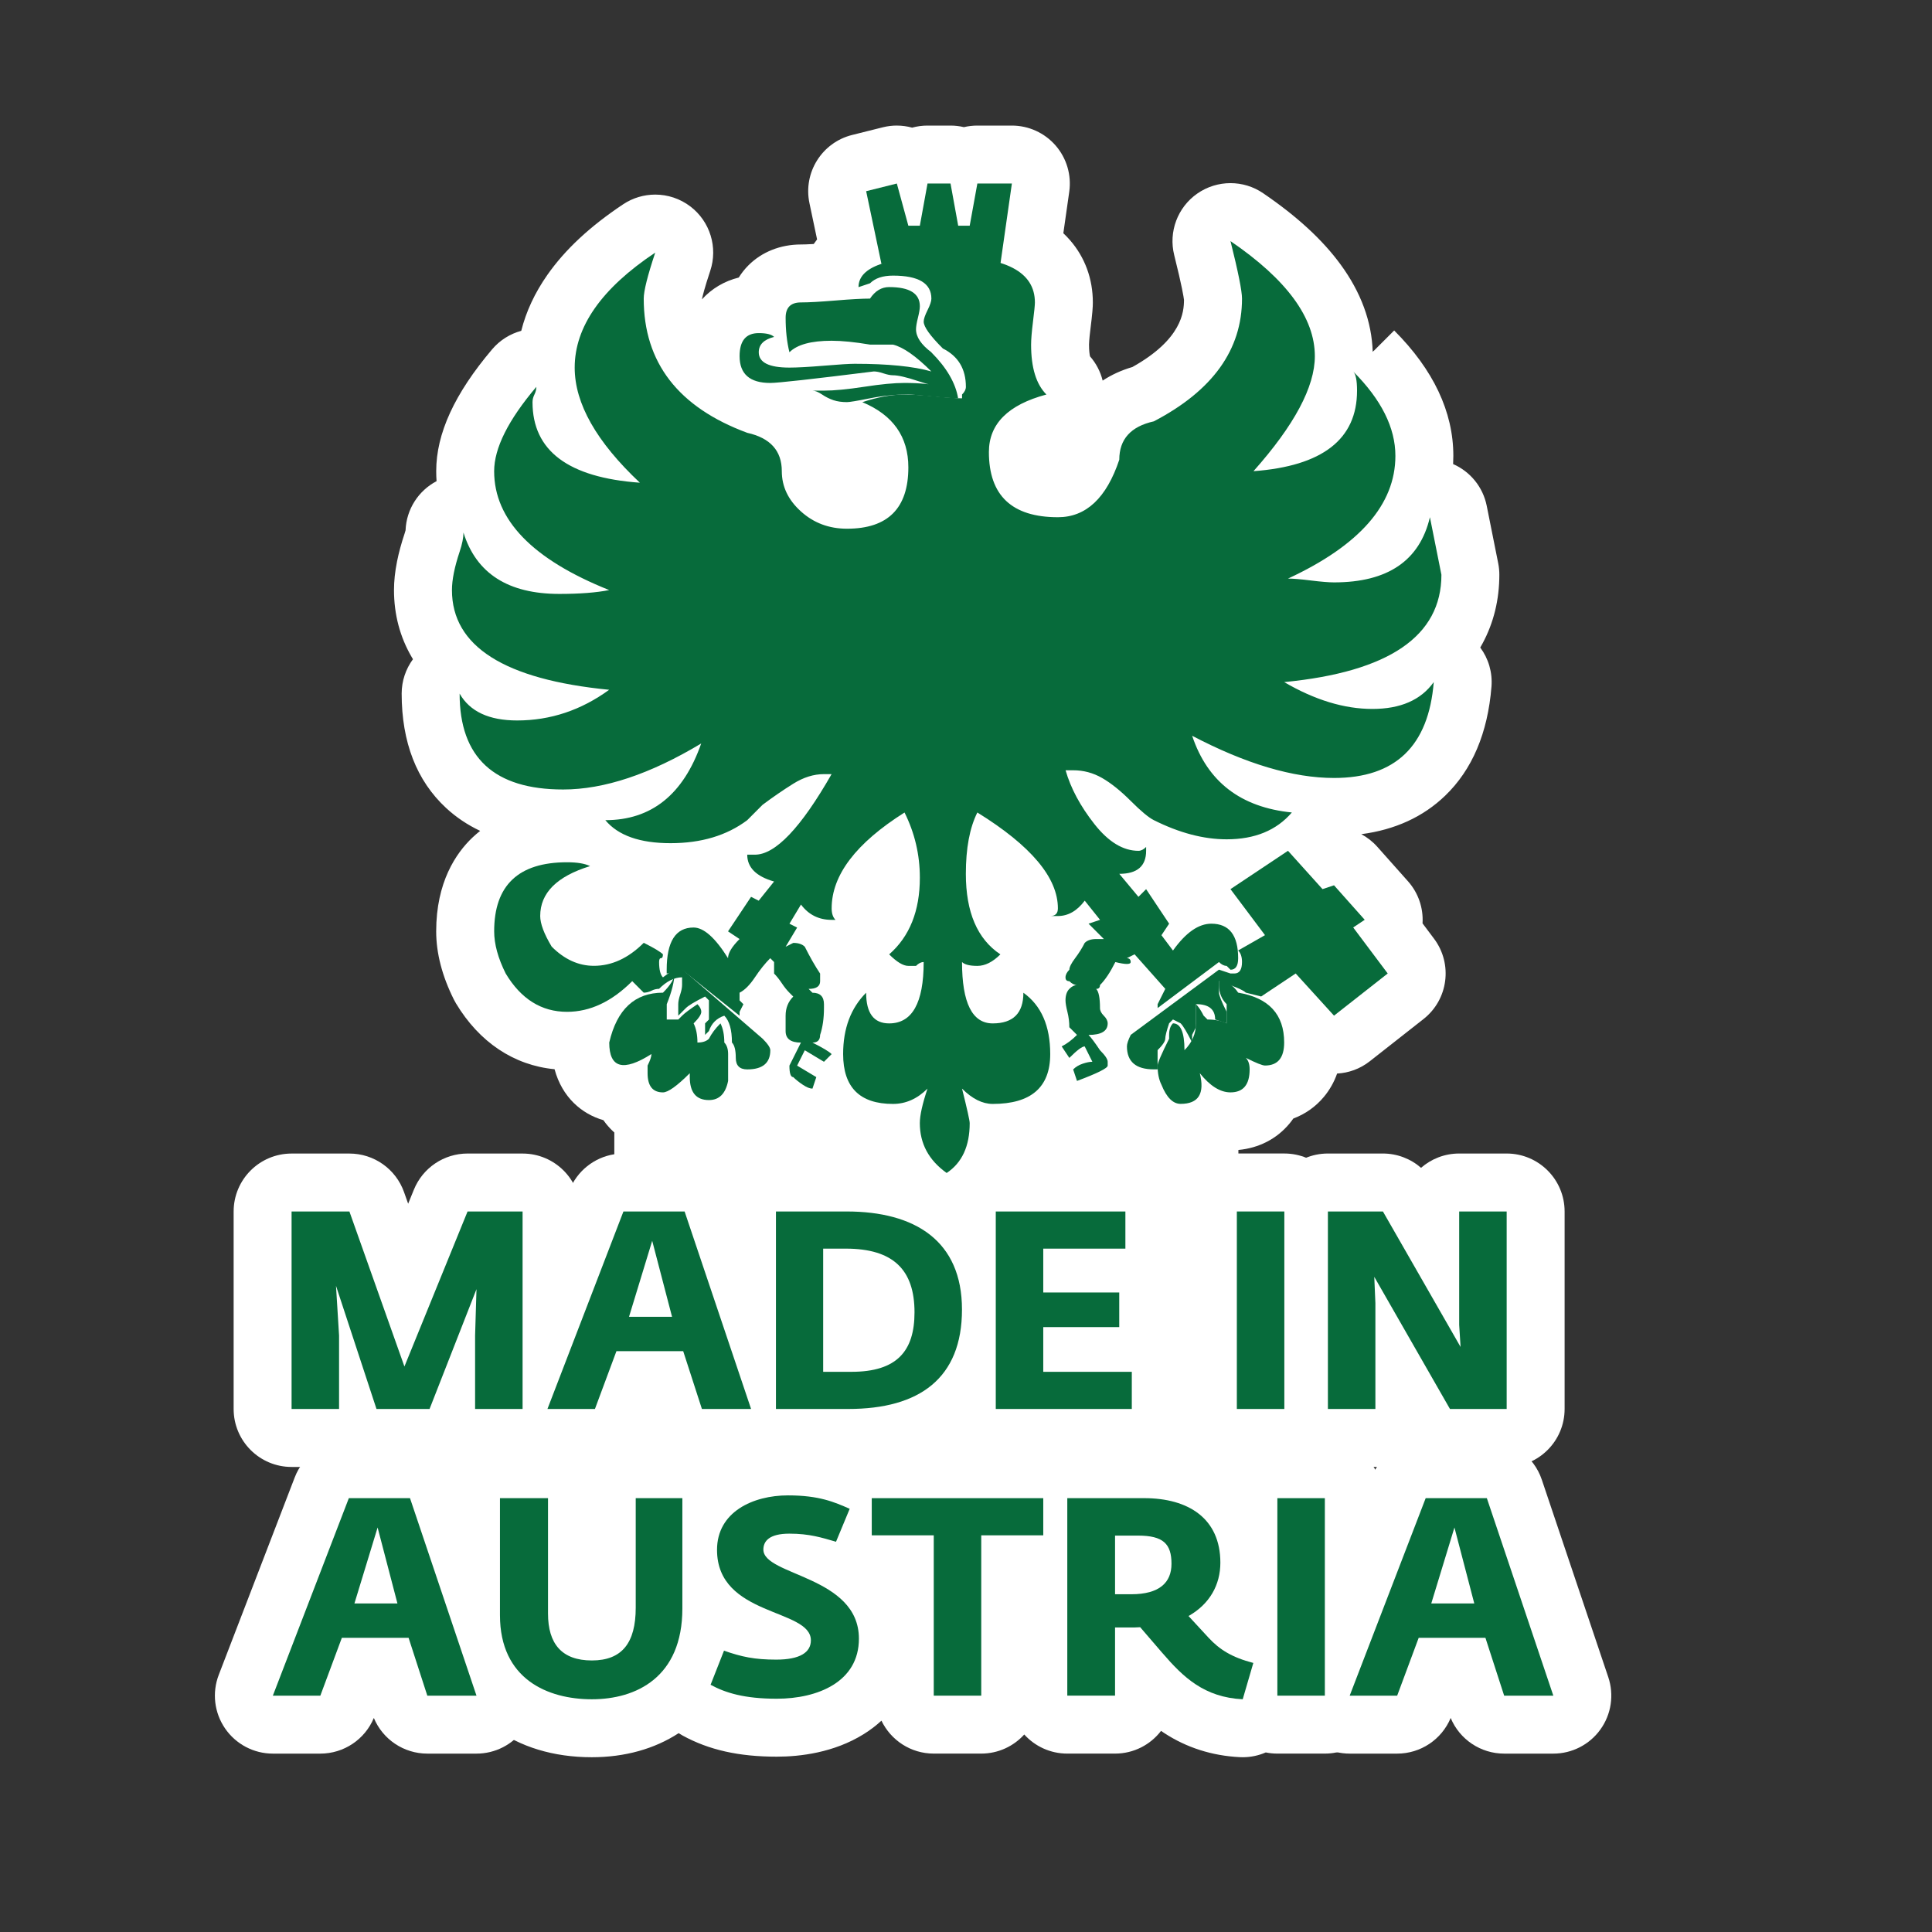 <?xml version="1.0" encoding="UTF-8"?><svg id="ICONS_standard" xmlns="http://www.w3.org/2000/svg" viewBox="0 0 1000 1000"><rect x="0" y="0" width="1000" height="1000" fill="#333333" stroke="none"/><defs><style>.cls-1{fill:#fff;}.cls-2{fill:#076b3b;}</style></defs><path class="cls-1" d="m245.91,744.28c-4.78,0-9.04-2.23-11.78-5.72-2.8,3.55-7.11,5.72-11.78,5.72h-27.47c-3.64,0-7.04-1.31-9.69-3.55-2.61,2.21-6,3.55-9.69,3.55h-24.58c-8.28,0-15-6.72-15-15v-102.22c0-8.28,6.72-15,15-15h29.93c6.35,0,12.01,4,14.14,9.98l15.31,43.13,17.82-43.77c2.3-5.65,7.79-9.34,13.89-9.34h28.48c8.28,0,15,6.72,15,15v102.22c0,8.28-6.72,15-15,15h-24.58Z"/><path class="cls-1" d="m270.49,627.06v102.22h-24.58v-38.02l.72-24-24.29,62.02h-27.47l-20.96-63.76,1.59,25.74v38.02h-24.58v-102.22h29.93l28.48,80.24,32.68-80.24h28.48m0-30h-28.48c-12.2,0-23.18,7.39-27.78,18.69l-2.97,7.29-2.13-6.01c-4.25-11.97-15.57-19.96-28.27-19.96h-29.93c-16.57,0-30,13.43-30,30v102.22c0,16.57,13.43,30,30,30h24.58c3.39,0,6.66-.56,9.7-1.6,3.06,1.04,6.32,1.6,9.68,1.6h27.47c4.13,0,8.12-.85,11.77-2.41,3.62,1.55,7.61,2.41,11.79,2.41h24.58c16.57,0,30-13.43,30-30v-102.22c0-16.57-13.43-30-30-30h0Z"/><path class="cls-1" d="m750.5,744.28c-5.38,0-10.34-2.88-13.02-7.54l-10.59-18.48v11.02c0,8.28-6.72,15-15,15h-24.58c-8.28,0-15-6.72-15-15v-102.22c0-8.28,6.72-15,15-15h28.48c5.38,0,10.34,2.88,13.01,7.54l11.46,19.99v-12.53c0-8.28,6.72-15,15-15h24.58c8.28,0,15,6.72,15,15v102.22c0,8.28-6.72,15-15,15h-29.35Z"/><path class="cls-1" d="m779.85,627.06v102.22h-29.35l-39.18-68.39.58,13.59v54.8h-24.58v-102.22h28.48l40.19,70.12-.72-11.42v-58.7h24.58m0-30h-24.58c-7.56,0-14.46,2.79-19.74,7.4-5.39-4.7-12.37-7.4-19.74-7.4h-28.48c-16.57,0-30,13.43-30,30v102.22c0,16.57,13.43,30,30,30h24.58c7.35,0,14.08-2.64,19.3-7.03,5.32,4.47,12.13,7.03,19.3,7.03h29.35c16.57,0,30-13.43,30-30v-102.22c0-16.57-13.43-30-30-30h0Z"/><path class="cls-1" d="m221.19,892.67c-6.5,0-12.27-4.19-14.27-10.38l-6.33-19.55h-13.22l-7.5,20.16c-2.18,5.87-7.79,9.77-14.06,9.77h-24.58c-4.94,0-9.57-2.43-12.37-6.51-2.8-4.07-3.41-9.26-1.63-13.88l39.33-102.22c2.23-5.79,7.79-9.61,14-9.61h31.66c6.44,0,12.16,4.11,14.22,10.21l34.41,102.22c1.54,4.58.78,9.62-2.03,13.54-2.82,3.92-7.35,6.25-12.18,6.25h-25.45Z"/><path class="cls-1" d="m212.22,775.45l34.41,102.22h-25.45l-9.69-29.93h-34.55l-11.13,29.93h-24.58l39.33-102.22h31.66m0-30h-31.66c-12.41,0-23.54,7.64-28,19.23l-39.33,102.22c-3.55,9.23-2.33,19.61,3.27,27.75,5.6,8.15,14.85,13.02,24.73,13.02h24.58c12.14,0,23.04-7.31,27.69-18.45,4.62,11.1,15.51,18.45,27.69,18.45h25.45c9.66,0,18.73-4.65,24.36-12.5s7.15-17.92,4.07-27.08l-34.41-102.22c-4.11-12.21-15.55-20.43-28.43-20.43h0Z"/><path class="cls-1" d="m778.55,892.67c-6.5,0-12.27-4.19-14.27-10.38l-6.33-19.55h-13.22l-7.5,20.16c-2.18,5.87-7.79,9.77-14.06,9.77h-24.58c-4.94,0-9.57-2.43-12.37-6.51-2.8-4.07-3.41-9.26-1.63-13.88l39.33-102.22c2.23-5.79,7.79-9.61,14-9.61h31.66c6.44,0,12.16,4.11,14.22,10.21l34.41,102.22c1.54,4.58.78,9.62-2.03,13.54-2.82,3.92-7.35,6.25-12.18,6.25h-25.45Z"/><path class="cls-1" d="m769.59,775.45l34.41,102.22h-25.45l-9.69-29.93h-34.55l-11.13,29.93h-24.58l39.33-102.22h31.66m0-30h-31.66c-12.41,0-23.54,7.64-28,19.23l-39.33,102.22c-3.55,9.23-2.33,19.61,3.27,27.75,5.6,8.15,14.85,13.02,24.73,13.02h24.58c12.14,0,23.04-7.31,27.69-18.45,4.62,11.1,15.51,18.45,27.69,18.45h25.45c9.66,0,18.73-4.65,24.36-12.5,5.64-7.84,7.15-17.92,4.07-27.08l-34.41-102.22c-4.11-12.21-15.55-20.43-28.43-20.43h0Z"/><path class="cls-1" d="m643.23,894.55c-.25,0-.51,0-.77-.02-24.81-1.26-39.1-14.26-50.31-26.99v10.13c0,8.28-6.72,15-15,15h-24.72c-8.28,0-15-6.72-15-15v-62.67h-14.53v62.67c0,8.28-6.72,15-15,15h-24.58c-8.28,0-15-6.72-15-15v-62.67h-24.73c8.95,7.37,15.98,17.77,15.98,33.17,0,27.56-23.11,46.08-57.51,46.08-17.21,0-30-2.8-41.47-9.07-3.73-2.04-6.28-5.47-7.3-9.33-1.81,2-3.65,3.72-5.43,5.18-10.75,8.84-25.11,13.52-41.52,13.52-38.59,0-62.57-22.42-62.57-58.52v-60.58c0-8.28,6.72-15,15-15h20.22v-16.82c-3.22-.98-6.05-3.02-8.01-5.86-2.8-4.07-3.41-9.26-1.63-13.88l39.33-102.22c2.23-5.79,7.79-9.61,14-9.61h10.31v-33.84c-4.74-2.21-8.76-6.14-10.97-11.95-10.2-.38-21.69-7.52-21.69-26.67,0-.44.02-.87.06-1.31-2.27.29-4.57.43-6.88.43-12.94,0-31.18-4.71-44.62-27.13-.2-.33-.38-.66-.55-1.01-5-10.01-7.54-19.61-7.54-28.55,0-32.24,19.21-50.73,52.72-50.73,2.37,0,4.58.11,6.66.33-1.38-2.54-1.99-5.42-1.78-8.27-2.31.16-4.6.24-6.87.24-21.68,0-38.64-5.52-50.39-16.4-12.08-11.19-18.21-27.41-18.21-48.22,0-6.8,4.58-12.75,11.15-14.5.41-.11.82-.2,1.23-.27-10.75-10.45-16.36-23.66-16.36-38.83,0-3.66.42-7.54,1.29-11.87.79-3.94,1.92-8.1,3.46-12.71,1.18-3.55,1.22-5.03,1.22-5.19,0-7.41,5.41-13.71,12.74-14.83.76-.12,1.52-.17,2.27-.17,1.12,0,2.22.13,3.29.37-1.61-5.48-2.42-11.19-2.42-17.12,0-15.73,8.31-33.18,25.39-53.36,2.91-3.43,7.12-5.31,11.45-5.31,1.67,0,3.35.28,4.98.85,1.65-24.77,17.85-47.56,48.23-67.81,2.53-1.68,5.42-2.52,8.32-2.52,3.22,0,6.43,1.03,9.11,3.08,5.09,3.89,7.15,10.58,5.12,16.66-4.9,14.7-5.17,18.73-5.19,19.14,0,19.72,7.6,34.48,23.64,45.3-2.6-4.34-4.01-9.6-4.01-15.59,0-18.51,12.41-26.84,24.76-26.91,2.7-9.62,11-15.88,22-15.88,3.45,0,8.87-.3,16.1-.9,1.3-3.83,3.82-8.14,8.57-11.94l-5.6-26.65c-1.66-7.89,3.22-15.68,11.04-17.64l15.88-3.97c1.22-.31,2.45-.45,3.65-.45,2.85,0,5.59.82,7.93,2.28,2.32-1.45,5.04-2.27,7.94-2.27h11.91c2.49,0,4.86.61,6.95,1.7,2.09-1.09,4.46-1.7,6.95-1.7h17.87c4.35,0,8.48,1.89,11.33,5.17,2.85,3.28,4.13,7.64,3.52,11.95l-4.28,30.03c13.94,8.72,16.34,21.58,16.34,29.39,0,1.51-.13,3.99-1.11,11.78-.75,6.03-.87,8.88-.87,10.05,0,10.53,2.48,14.14,3.54,15.21,3.79,3.79,5.27,9.32,3.88,14.5-.61,2.28-1.74,4.34-3.25,6.05,6.76.83,12.12,6.16,13.02,12.9,3.42-11.36,12.45-19.49,25.96-23.07,24.24-13.05,36.03-29.22,36.03-49.39-.02-.73-.37-5.6-5.51-26.13-1.51-6.04.87-12.39,5.97-15.95,2.58-1.8,5.58-2.69,8.58-2.69s5.9.87,8.45,2.61c33.32,22.72,50.21,46.93,50.21,71.94,0,4.76-.67,9.69-2.01,14.8l17.48-17.47c17.4,17.42,26.23,35.68,26.23,54.28,0,6.12-.82,12.03-2.46,17.74,1.67-.63,3.46-.98,5.33-.98.09,0,.17,0,.26,0,7.05.12,13.07,5.14,14.45,12.06l5.95,29.77c.19.97.29,1.95.29,2.94,0,15.93-5.47,29.84-15.97,40.87.72.15,1.43.35,2.14.61,6.33,2.31,10.35,8.57,9.81,15.29-3.27,40.9-26.91,63.43-66.55,63.43-2.35,0-4.74-.08-7.16-.24.96,4.52-.22,9.28-3.29,12.86-.37.43-.75.86-1.13,1.28l10.55,11.71c.34-.02.68-.04,1.03-.04,4.21,0,8.31,1.78,11.21,5.03l15.88,17.85c2.88,3.24,4.22,7.58,3.67,11.88-.16,1.25-.48,2.46-.93,3.6l9.96,13.28c4.89,6.52,3.68,15.76-2.74,20.79l-27.79,21.83c-2.74,2.15-6.01,3.2-9.26,3.2-4.02,0-8.01-1.61-10.94-4.73.08,1.19.12,2.4.12,3.63,0,16.25-9.56,24.66-20.25,26.52-4.22,9.79-13.41,14.29-22.53,14.29-2.39,0-4.74-.3-7.03-.89-1.07,1.04-2.35,2.07-3.86,3v39.65c2.02-5.89,7.61-10.12,14.19-10.12h24.58c8.28,0,15,6.72,15,15v88.55c4.88,2.47,8.23,7.54,8.23,13.39v31.62c7.21,1.09,12.73,7.32,12.73,14.83v102.22c0,8.28-6.72,15-15,15h-24.58c-2.82,0-5.46-.78-7.72-2.13-2.71,2.52-6.33,4.01-10.21,4.01Zm-344.58-59.39c0,9.29,2.41,9.29,7.7,9.29,1.34,0,4.56-.13,5.56-1.35,1.03-1.26,2.14-4.8,2.14-10.97v-17.12h-15.4v20.16Zm338.04,2.49c2.48,2.65,5.09,4.74,9.46,6.53v-28.32c-1.18,8.12-4.43,15.53-9.46,21.79Zm-268.5-5.1c0,3-.14,5.84-.41,8.54,2.13-1.11,4.51-1.72,6.96-1.72.7,0,1.41.05,2.12.15-1.75-1.14-3.46-2.39-5.11-3.75-1.26-1.05-2.45-2.14-3.56-3.27v.04Zm215.93-316.88c.07.69.13,1.38.17,2.06l.03-.02c.17-1.19.47-2.35.91-3.47l-.05-.05c-.35.51-.71,1-1.07,1.48Zm-69.4-2.18s0-.02,0-.02c0,0,0,0,0,0,0,0,0,.01,0,.02Zm-80.57-22.49c.96,1.64,1.91,3.17,2.85,4.57,1.25,1.88,2.06,4,2.37,6.22,2-1.5,4.33-2.45,6.74-2.81-.62-1.75-.92-3.62-.86-5.52.14-4.15,1.99-8.06,5.12-10.79,7.24-6.33,10.76-15.62,10.76-28.4,0-3.21-.23-6.34-.7-9.4-7.93,7.05-14.26,15.27-14.9,23.86,2.22,3.94,2.58,8.76.8,13.08-2.1,5.1-6.79,8.59-12.18,9.2Zm97.8,7.98c1.84.28,3.63.89,5.28,1.85.49-1.8,1.3-3.73,2.58-5.7.83-2.23,1.98-4.24,3.17-6.02-7.99-.34-14.36-6.92-14.36-14.99,0-3.38,1.12-6.5,3-9.01-1.71-4.73-6.1-11.36-16.45-19.79-.15,2.2-.22,4.52-.22,6.96,0,21.75,8.41,27.35,11.18,29.19,3.74,2.49,6.17,6.53,6.61,11,.22,2.23-.06,4.44-.79,6.5Zm-234.49-18.38c4.34,3.84,7.72,4.32,9.95,4.32,5.17,0,10.14-2.46,15.19-7.51,2.88-2.88,6.72-4.39,10.61-4.39,1.78,0,3.58.32,5.29.97,7.01-7.97,16.48-8.91,20.51-8.91,3.53,0,6.78.77,9.77,2.08l7.05-10.57c-1.85-2.96-2.88-5.93-3.43-8.54-7.79,2.24-16.24,3.37-25.31,3.37-10.24,0-19.17-1.46-26.73-4.35.07.82.07,1.65,0,2.49-.51,6.11-4.68,11.3-10.54,13.1-10.01,3.08-15.13,6.91-15.21,11.36.05.34.42,2.29,2.83,6.59Zm317.42-14.96c2.41-1.05,4.87-1.78,7.38-2.18-.42-1.88-.47-3.84-.14-5.78.58-3.37,2.28-6.42,4.8-8.66-6.23-.62-12.58-1.95-19.01-3.98-.37,2.56-1.05,4.95-2.01,7.13l8.98,13.47Zm-213.94-252.49c.73.36,1.44.75,2.13,1.14.95-.19,1.93-.29,2.93-.29h5.3c-.62-.49-1.2-1.02-1.74-1.6-4.22.43-6.87.64-8.63.74Z"/><path class="cls-1" d="m523.75,95l-5.86,41.09c11.84,3.73,17.77,10.55,17.77,20.45,0,1.32-.33,4.62-.99,9.92-.66,5.3-.98,9.26-.98,11.91,0,11.92,2.64,20.51,7.93,25.81-17.51,4.67-27.29,12.95-29.35,24.83h38.73v38.49c12.79-1.46,22.25-11.31,28.34-29.59,0-10.58,5.95-17.19,17.87-19.84,30.43-15.88,45.65-37.06,45.65-63.52,0-3.97-1.99-13.89-5.96-29.77,29.11,19.85,43.66,39.7,43.66,59.54,0,15.88-10.59,35.73-31.76,59.54,35.73-2.65,53.6-16.54,53.6-41.68,0-5.3-.66-8.61-1.99-9.93,14.55,14.57,21.84,29.12,21.84,43.68,0,25.14-18.53,46.31-55.58,63.52,2.65,0,6.61.33,11.91.99,5.3.66,9.27.98,11.92.98,27.79,0,44.33-11.24,49.62-33.73l5.95,29.77c0,31.76-27.14,50.29-81.38,55.57,15.88,9.27,31.1,13.89,45.65,13.89s25.14-4.62,31.76-13.89c-2.65,33.08-19.84,49.62-51.6,49.62-21.18,0-45.66-7.27-73.45-21.84,7.95,23.82,25.15,37.06,51.61,39.7-7.95,9.27-19.19,13.89-33.74,13.89-11.92,0-24.49-3.3-37.71-9.92-2.65-1.32-6.62-4.62-11.92-9.92-5.3-5.3-10.25-9.27-14.89-11.92-4.63-2.65-9.59-3.97-14.89-3.97h-3.97c2.65,9.27,7.6,18.53,14.89,27.8,7.28,9.27,14.89,13.89,22.83,13.89,1.32,0,2.65-.66,3.97-1.99v1.99c0,7.95-4.63,11.91-13.89,11.91l9.92,11.91,3.97-3.97,11.91,17.87-3.97,5.96,5.96,7.93c6.61-9.26,13.23-13.89,19.85-13.89,9.26,0,13.89,5.96,13.89,17.87,0,3.97-1.32,5.96-3.97,5.96l-1.99-1.99c-1.32,0-2.65-.66-3.97-1.99l-31.76,23.82v-1.99l3.97-7.95-15.88-17.87-3.97,1.99c1.32,0,1.99.66,1.99,1.99,0,.66-.66.99-1.98.99s-3.31-.33-5.95-.99c-2.65,5.3-5.3,9.27-7.95,11.91,0,1.32-.66,1.99-1.99,1.99,1.32,1.32,1.99,4.64,1.99,9.93,0,1.32.66,2.64,1.99,3.96s1.99,2.65,1.99,3.97c0,3.97-3.31,5.96-9.92,5.96,1.32,1.32,3.3,3.97,5.95,7.93,2.65,2.65,3.97,4.64,3.97,5.96v1.99c0,1.32-5.3,3.97-15.88,7.93l-1.99-5.95c1.32-1.32,2.98-2.32,4.97-2.98s3.64-.99,4.97-.99l-3.97-7.95c-1.32,0-3.97,1.99-7.95,5.96l-3.96-5.96c2.64-1.32,5.29-3.3,7.93-5.95l-3.97-3.97c0-2.65-.33-5.28-.99-7.93-.66-2.65-.99-4.64-.99-5.96,0-2.65.66-4.63,1.99-5.96,1.32-1.32,2.65-1.99,3.97-1.99-1.32,0-2.65-.66-3.97-1.99-1.32,0-1.99-.65-1.99-1.97s.66-2.65,1.99-3.97c0-1.32.99-3.31,2.98-5.96s3.64-5.28,4.97-7.93c1.32-1.32,3.3-1.99,5.95-1.99h3.97l-7.93-7.95,5.95-1.99-7.93-9.92c-3.97,5.3-8.61,7.95-13.89,7.95h-3.97c2.65,0,3.97-1.32,3.97-3.97,0-15.88-13.9-32.42-41.69-49.62-3.97,7.95-5.95,18.53-5.95,31.76,0,19.85,5.95,33.74,17.87,41.68-3.97,3.97-7.95,5.96-11.92,5.96s-6.61-.66-7.93-1.99c0,21.18,5.29,31.76,15.88,31.76s15.88-5.28,15.88-15.88c9.26,6.62,13.89,17.2,13.89,31.76,0,7.41-1.85,13.21-5.53,17.43h63.75c-.23-.5-.45-1.01-.67-1.55-1.32-2.65-1.99-5.95-1.99-9.92v1.99h-1.97c-9.27,0-13.9-3.97-13.9-11.92,0-1.32.66-3.3,1.99-5.95l45.65-33.74,5.96,1.99h1.99c2.65,0,3.97-1.99,3.97-5.96,0-2.65-.66-4.63-1.99-5.96l13.89-7.93-17.87-23.82,29.77-19.84,17.87,19.84,5.96-1.97,15.88,17.85-5.96,3.97,17.87,23.83-27.79,21.83-19.85-21.83-17.87,11.91-7.93-1.99c-.89-.89-3.28-2.08-7.16-3.57,1.15.92,2.21,2.11,3.19,3.57,15.87,2.65,23.81,11.26,23.81,25.8,0,7.95-3.31,11.92-9.92,11.92-1.32,0-4.64-1.32-9.92-3.97,1.31,1.32,1.97,3.31,1.97,5.96,0,7.95-3.31,11.91-9.92,11.91-5.3,0-10.58-3.31-15.88-9.93,2.65,10.59-.66,15.88-9.92,15.88-.03,0-.06,0-.1,0v70.64h29.19v-14.94h24.58v101.94h8.23v46.45h12.73v102.22h-24.58v-77.67h-30.45c.62,2.72.95,5.66.95,8.85,0,11.42-5.49,21.4-16.48,27.61l10.41,11.28c5.64,6.07,12,10.12,23.13,13.01l-5.49,18.8c-19.95-1.01-30.79-11.42-41.49-23.86l-11.57-13.45c-1.73.14-3.61.14-5.49.14h-7.52v35.28h-24.72v-77.67h-44.53v77.67h-24.58v-77.67h-87.92c-.18.66-.28,1.35-.28,2.05,0,13.59,49.45,13.59,49.45,46.12,0,22.41-21.4,31.08-42.51,31.08-16.77,0-26.6-3.04-34.27-7.23l6.94-17.64c9.11,3.18,15.76,4.63,27.04,4.63,12.29,0,17.93-3.76,17.93-9.98,0-16.63-48.58-12.14-48.58-46.84,0-.75.04-1.48.09-2.2h-18.02v32.56c0,35.71-24,46.99-46.84,46.99s-47.57-10.41-47.57-43.52v-60.58h24.87v59.71c0,15.61,7.08,24.29,22.7,24.29s22.7-9.11,22.7-27.33v-32.12h-35.05v-70.72h-10.64l39.33-102.22h25.31v-63.72c-2.04,1.38-3.66,2.08-4.86,2.08-5.3,0-7.95-3.31-7.95-9.93v-3.96c1.32-2.65,1.99-4.63,1.99-5.96-6,3.82-10.76,5.73-14.29,5.73-5.04,0-7.55-3.9-7.55-11.68,3.97-17.19,13.23-25.8,27.8-25.8,2.62-2.63,4.36-4.96,5.25-7.01-2.41.95-4.83,2.61-7.24,5.02-1.32,0-2.65.33-3.97.99s-2.65.99-3.97.99l-5.95-5.96c-10.59,10.59-21.84,15.88-33.74,15.88-13.24,0-23.82-6.61-31.76-19.84-3.97-7.95-5.96-15.22-5.96-21.84,0-23.81,12.57-35.73,37.72-35.73,5.28,0,9.26.66,11.91,1.99-17.2,5.3-25.8,13.9-25.8,25.81,0,3.97,1.97,9.26,5.95,15.88,6.62,6.62,13.89,9.92,21.84,9.92,9.26,0,17.85-3.96,25.8-11.91,5.3,2.65,8.61,4.62,9.93,5.95,0,1.32-.33,1.99-.99,1.99s-.99.66-.99,1.99c0,3.97.66,6.62,1.99,7.95l2.98-2.24-1,.25v-1.99c0-14.56,4.63-21.84,13.9-21.84,5.28,0,11.23,5.3,17.85,15.88,0-2.65,1.99-5.95,5.96-9.92l-5.96-3.97,11.92-17.87,3.96,1.99,7.95-9.92c-9.27-2.65-13.89-7.27-13.89-13.89h3.97c10.58,0,23.81-13.89,39.69-41.69h-3.97c-5.3,0-10.58,1.66-15.88,4.97-5.3,3.31-10.58,6.95-15.88,10.91l-7.93,7.95c-10.59,7.95-23.82,11.91-39.7,11.91s-27.12-3.96-33.74-11.91c23.81,0,40.35-13.23,49.62-39.7-26.46,15.89-50.29,23.82-71.45,23.82-35.73,0-53.6-16.54-53.6-49.62,5.3,9.27,15.22,13.89,29.77,13.89,17.2,0,33.08-5.29,47.64-15.88-54.26-5.3-81.38-22.5-81.38-51.61,0-2.65.33-5.62.99-8.93s1.66-6.94,2.98-10.91,1.99-7.28,1.99-9.93c6.61,21.18,23.15,31.76,49.62,31.76,10.58,0,19.18-.66,25.8-1.99-39.7-15.87-59.54-36.38-59.54-61.53,0-11.91,7.27-26.46,21.84-43.66,0,1.32-.33,2.65-.99,3.97s-.99,2.64-.99,3.96c0,25.15,18.52,39.04,55.57,41.69-22.5-21.16-33.74-41.02-33.74-59.56,0-21.16,13.89-41.02,41.69-59.54-3.97,11.92-5.96,19.85-5.96,23.82,0,33.08,17.87,56.25,53.6,69.46,11.91,2.65,17.87,9.27,17.87,19.85,0,2.91.45,5.68,1.33,8.33v-23.19h62.06c-3.31-9.24-10.54-16.21-21.71-20.86,5.9-1.96,11.43-3.19,16.6-3.7-4.21.31-8.43.88-12.64,1.72-6.62,1.32-10.58,1.97-11.89,1.97-2.65,0-4.97-.33-6.95-.99-1.99-.66-3.97-1.64-5.96-2.97s-3.63-1.99-4.95-1.99h5.95c5.3,0,12.24-.66,20.85-1.99,8.6-1.32,15.55-1.99,20.85-1.99,4.57,0,8.69.23,12.38.67-1.63-.44-3.43-.99-5.44-1.66-5.96-1.99-10.25-2.98-12.9-2.98-1.32,0-2.98-.33-4.97-.99-1.99-.66-3.63-.99-4.95-.99-31.76,3.97-49.62,5.96-53.6,5.96-10.59,0-15.88-4.62-15.88-13.89,0-7.93,3.3-11.91,9.92-11.91,3.97,0,6.62.66,7.95,1.97-5.3,1.32-7.95,3.97-7.95,7.95,0,5.3,5.28,7.93,15.88,7.93,3.97,0,9.92-.32,17.87-.98s13.23-.99,15.88-.99c17.2,0,30.43,1.32,39.7,3.96-7.95-7.93-14.55-12.57-19.85-13.89h-11.91c-7.95-1.32-14.55-1.99-19.85-1.99-10.59,0-17.87,1.99-21.84,5.96-1.32-5.3-1.97-11.24-1.97-17.87,0-5.28,2.64-7.93,7.93-7.93,3.97,0,9.92-.33,17.87-.99,7.93-.66,13.89-.99,17.87-.99,2.65-3.97,5.95-5.96,9.92-5.96,10.58,0,15.88,3.31,15.88,9.92,0,1.32-.33,3.31-.99,5.96s-.99,4.63-.99,5.96c0,3.97,2.65,7.93,7.95,11.91,7.92,7.93,12.55,15.85,13.88,23.77.75.03,1.43.05,2,.05v-1.97c1.32-1.32,1.99-2.65,1.99-3.97,0-9.26-3.97-15.88-11.92-19.85-6.62-6.61-9.92-11.24-9.92-13.89,0-1.32.66-3.3,1.99-5.95,1.32-2.65,1.99-4.64,1.99-5.96,0-7.95-6.62-11.92-19.85-11.92-5.3,0-9.26,1.32-11.91,3.97l-5.96,1.99c0-5.4,3.96-9.41,11.87-12.06l-7.9-37.57,15.88-3.97,5.96,21.84h5.95l3.97-21.84h11.91l3.97,21.84h5.96l3.96-21.84h17.87m-93.29,381.1c-6.62,0-11.91-2.64-15.88-7.93l-5.96,9.92,3.97,1.99-5.95,9.93,3.96-1.99c2.65,0,4.63.66,5.96,1.99,2.65,5.3,5.29,9.92,7.93,13.89v3.96c0,2.65-1.99,3.97-5.95,3.97l1.99,1.99c3.96,0,5.95,1.99,5.95,5.96v1.99c0,5.3-.66,9.92-1.99,13.89,0,2.65-1.32,3.96-3.96,3.96,5.29,2.65,8.6,4.63,9.92,5.96l-3.97,3.97-9.92-5.96-3.97,7.95,9.93,5.95-1.84,5.52h20.53c-3.19-4.22-4.79-10.02-4.79-17.43,0-13.23,3.96-23.81,11.91-31.76,0,10.59,3.96,15.88,11.91,15.88,11.91,0,17.87-10.58,17.87-31.76-1.32,0-2.65.66-3.97,1.99h-3.96c-2.65,0-5.96-1.99-9.93-5.96,10.58-9.26,15.88-22.49,15.88-39.69,0-11.91-2.65-23.15-7.93-33.74-25.15,15.88-37.72,32.42-37.72,49.62,0,2.65.66,4.63,1.99,5.95h-1.99m-47.64,49.62l-25.54-20.43,37.45,32.35c2.65,2.65,3.97,4.62,3.97,5.95,0,6.62-3.97,9.93-11.91,9.93-3.97,0-5.96-1.99-5.96-5.96s-.66-6.62-1.99-7.95c0-6.61-1.32-11.24-3.96-13.89-3.97,1.32-6.62,3.97-7.95,7.95l-1.99,1.99v-5.96l1.99-1.99v-9.92l-1.99-1.99c-5.3,2.65-8.6,4.63-9.92,5.96l-3.97,3.96v-5.95c0-1.32.33-2.98.99-4.97s.99-3.64.99-4.97v-3.96c-1.39,0-2.78.26-4.17.74-.44,3.57-1.7,7.94-3.78,13.15v7.93h5.96l1.99-1.99c1.32-1.32,3.96-3.3,7.93-5.95,1.32,1.32,1.99,2.65,1.99,3.97s-1.32,3.3-3.96,5.95c1.31,2.65,1.97,5.96,1.97,9.92,2.65,0,4.63-.65,5.96-1.97,1.32-2.65,3.31-5.3,5.96-7.95,1.32,2.65,1.99,5.96,1.99,9.92,1.31,1.32,1.97,3.31,1.97,5.96v13.89c-.26,1.31-.6,2.49-1.02,3.54h42.64c-.87-.33-1.84-.84-2.9-1.55-1.99-1.32-3.64-2.65-4.97-3.97-1.32,0-1.99-1.97-1.99-5.95l5.96-11.92c-5.3,0-7.93-1.97-7.93-5.95v-7.95c0-3.96,1.31-7.27,3.96-9.92l-1.99-1.99c-1.32-1.32-2.64-2.97-3.96-4.95s-2.65-3.64-3.97-4.97v-5.96l-1.99-1.99c-2.65,2.65-5.3,5.96-7.95,9.93-2.65,3.97-5.29,6.61-7.93,7.93v3.97l1.99,1.99-1.99,3.96v1.99m-34.33,37.28h9.25c-.47-1.56-.72-3.39-.72-5.52v-1.99c-3.35,3.35-6.2,5.86-8.53,7.51m191.49,105.99h39.33v17.93h-39.33v23.13h42.01v-48.05h-42.01v6.99m-92.97,60.01h68.39v-67h-19.39c1.24,4.74,1.9,10,1.9,15.81,0,32.79-18.85,48.97-50.89,51.19m-58.36,0h12.96v-67h-35.52l22.55,67m-80.62,0h55.18l-9.6-29.65h-34.55l-11.03,29.65m277.78,0h54.36v-17h-54.36v17M464.23,64.99c-2.41,0-4.86.29-7.3.9l-15.88,3.97c-15.64,3.91-25.4,19.5-22.08,35.28l3.95,18.78c-.61.77-1.18,1.56-1.73,2.37-3.28.2-5.34.25-6.61.25-10.58,0-20.23,3.83-27.18,10.78-1.92,1.92-3.59,4.04-5.02,6.33-7.43,1.84-13.98,5.7-19.08,11.32.36-1.75,1.4-6.02,4.31-14.76,4.05-12.16-.06-25.55-10.25-33.33-5.36-4.09-11.78-6.16-18.21-6.16-5.79,0-11.59,1.67-16.64,5.04-17.19,11.46-30.01,23.41-39.21,36.54-6.48,9.25-10.99,18.93-13.5,28.93-5.75,1.55-11.05,4.82-15.08,9.58-19.48,23-28.94,43.62-28.94,63.05,0,1.74.06,3.47.18,5.19-9.32,4.89-15.63,14.49-16.04,25.44-.07.3-.22.82-.47,1.58-1.74,5.21-3.03,9.96-3.94,14.52-1.06,5.3-1.58,10.15-1.58,14.81,0,12.64,3.1,24.34,9.2,34.76.2.35.41.7.62,1.04-3.7,5.03-5.85,11.21-5.85,17.8,0,25.16,7.74,45.09,23.02,59.23,5.16,4.78,11.04,8.72,17.61,11.83-1.37,1.08-2.69,2.22-3.97,3.43-8.57,8.12-18.79,23.14-18.79,48.57,0,11.28,3.07,23.14,9.13,35.25.34.68.71,1.36,1.1,2.01,12.09,20.16,30.04,32.09,51.04,34.11,3.93,14.55,14.07,23.13,25.27,26.37.45.64.92,1.27,1.41,1.88,1.31,1.63,2.73,3.13,4.25,4.49v11.26c-10.46,1.65-19.43,8.76-23.31,18.86l-39.33,102.22c-3.43,8.92-2.4,18.93,2.74,26.95-16.25.36-29.31,13.65-29.31,29.99v60.58c0,31.3,14.62,48.89,26.89,58.13,13.36,10.06,30.88,15.38,50.67,15.38,17.05,0,32.43-4.29,44.95-12.46.68.44,1.38.86,2.1,1.26,13.6,7.44,29.07,10.91,48.67,10.91,11.98,0,29.52-2.02,45.02-11.67,3.33-2.07,6.4-4.41,9.17-6.97,4.83,10.08,15.14,17.05,27.07,17.05h24.58c8.83,0,16.78-3.82,22.27-9.89,5.49,6.08,13.43,9.89,22.27,9.89h24.72c9.7,0,18.33-4.6,23.81-11.75.53.37,1.07.73,1.61,1.08,11.56,7.57,24.73,11.78,39.13,12.51.51.03,1.02.04,1.53.04,4.19,0,8.24-.88,11.93-2.48,1.94.39,3.94.6,5.99.6h24.58c16.57,0,30-13.43,30-30v-102.22c0-10.14-5.03-19.11-12.73-24.54v-21.91c0-8-3.13-15.27-8.23-20.64v-81.3c0-16.57-13.43-30-30-30h-23.77v-1.83c10.56-.97,19.81-5.71,26.37-13.57.73-.87,1.42-1.78,2.06-2.7,6.16-2.3,11.55-6.09,15.82-11.21,2.99-3.59,5.27-7.62,6.84-12.07,5.97-.32,11.9-2.41,16.93-6.37l27.78-21.83c12.82-10.07,15.25-28.54,5.47-41.59l-5.96-7.95c.49-7.95-2.2-15.79-7.53-21.78l-15.88-17.85c-2.4-2.7-5.22-4.89-8.29-6.53,17.45-2.28,32-8.94,43.39-19.9,14-13.46,22.07-32.46,23.99-56.45.59-7.43-1.59-14.58-5.81-20.26.41-.7.81-1.41,1.19-2.12,5.76-10.68,8.69-22.65,8.69-35.58,0-1.97-.19-3.94-.58-5.88l-5.95-29.77c-1.97-9.85-8.63-17.77-17.39-21.61.07-1.42.11-2.84.11-4.27,0-22.72-10.3-44.55-30.62-64.88l-11.11,11.1c-.48-15.63-6.08-30.87-16.69-45.33-9.39-12.81-22.49-24.85-40.04-36.82-5.1-3.48-11-5.21-16.9-5.21-6,0-12,1.8-17.16,5.39-10.22,7.12-14.97,19.81-11.95,31.89,4.08,16.3,4.9,21.83,5.06,23.15-.03,6.11-.97,20.39-26.72,34.75-5.72,1.68-10.86,4.04-15.38,7.03-1.13-4.59-3.35-8.91-6.54-12.55-.21-.91-.52-2.82-.52-6.07,0-.22.02-2.36.75-8.19,1.02-8.16,1.23-11.27,1.23-13.64,0-12.2-4.08-23.34-11.8-32.22-1.09-1.26-2.25-2.46-3.47-3.61l3.06-21.48c1.23-8.61-1.34-17.33-7.04-23.9-5.7-6.57-13.97-10.34-22.66-10.34h-17.87c-2.38,0-4.71.28-6.95.81-2.24-.53-4.56-.81-6.95-.81h-11.91c-2.74,0-5.4.37-7.94,1.07-2.55-.7-5.21-1.07-7.92-1.07h0Zm-165.53,771.31h0Z"/><path class="cls-2" d="m343.14,505.88c-1.32-1.32-1.99-3.97-1.99-7.95,0-1.32.33-1.99.99-1.99s.99-.66.99-1.99c-1.32-1.32-4.63-3.3-9.93-5.95-7.95,7.95-16.54,11.91-25.8,11.91-7.95,0-15.22-3.3-21.84-9.92-3.97-6.62-5.95-11.91-5.95-15.88,0-11.91,8.6-20.51,25.8-25.81-2.65-1.32-6.62-1.99-11.91-1.99-25.15,0-37.72,11.92-37.72,35.73,0,6.62,1.99,13.89,5.96,21.84,7.93,13.23,18.52,19.84,31.76,19.84,11.91,0,23.15-5.28,33.74-15.88l5.95,5.96c1.32,0,2.65-.33,3.97-.99s2.65-.99,3.97-.99c3.96-3.96,7.93-5.95,11.91-5.95v3.96c0,1.32-.33,2.98-.99,4.97s-.99,3.64-.99,4.97v5.95l3.97-3.96c1.32-1.32,4.62-3.31,9.92-5.96l1.99,1.99v9.92l-1.99,1.99v5.96l1.99-1.99c1.32-3.97,3.97-6.62,7.95-7.95,2.64,2.65,3.96,7.28,3.96,13.89,1.32,1.32,1.99,3.97,1.99,7.95s1.99,5.96,5.96,5.96c7.93,0,11.91-3.31,11.91-9.93,0-1.32-1.32-3.3-3.97-5.95l-43.66-37.72-7.93,5.96Z"/><path class="cls-2" d="m343.14,513.81c-14.57,0-23.82,8.61-27.8,25.8,0,13.24,7.27,15.23,21.84,5.96,0,1.32-.66,3.31-1.99,5.96v3.96c0,6.62,2.65,9.93,7.95,9.93,2.64,0,7.27-3.31,13.89-9.93v1.99c0,7.95,3.3,11.92,9.92,11.92,5.3,0,8.6-3.31,9.92-9.93v-13.89c0-2.65-.66-4.63-1.97-5.96,0-3.96-.66-7.27-1.99-9.92-2.65,2.65-4.63,5.3-5.96,7.95-1.32,1.32-3.31,1.97-5.96,1.97,0-3.96-.66-7.27-1.97-9.92,2.64-2.65,3.96-4.62,3.96-5.95s-.66-2.65-1.99-3.97c-3.97,2.65-6.61,4.62-7.93,5.95l-1.99,1.99h-5.96v-7.93c2.65-6.62,3.97-11.91,3.97-15.88,0,2.65-1.99,5.95-5.95,9.92Z"/><path class="cls-2" d="m482.08,182.34c-5.3-3.97-7.95-7.93-7.95-11.91,0-1.32.33-3.31.99-5.96s.99-4.63.99-5.96c0-6.61-5.3-9.92-15.88-9.92-3.97,0-7.27,1.99-9.92,5.96-3.97,0-9.93.33-17.87.99-7.95.66-13.89.99-17.87.99-5.3,0-7.93,2.65-7.93,7.93,0,6.62.65,12.57,1.97,17.87,3.97-3.97,11.24-5.96,21.84-5.96,5.3,0,11.91.66,19.85,1.99h11.91c5.3,1.32,11.91,5.96,19.85,13.89-9.27-2.64-22.5-3.96-39.7-3.96-2.65,0-7.93.33-15.88.99-7.95.66-13.89.98-17.87.98-10.59,0-15.88-2.64-15.88-7.93,0-3.97,2.65-6.62,7.95-7.95-1.32-1.31-3.97-1.97-7.95-1.97-6.62,0-9.92,3.97-9.92,11.91,0,9.27,5.28,13.89,15.88,13.89,3.97,0,21.84-1.99,53.6-5.96,1.32,0,2.97.33,4.95.99,1.99.66,3.64.99,4.97.99,2.65,0,6.94.99,12.9,2.98s10.25,2.98,12.9,2.98c-5.3-1.32-11.91-1.99-19.84-1.99-5.3,0-12.25.66-20.85,1.99-8.61,1.32-15.55,1.99-20.85,1.99h-5.95c1.32,0,2.97.66,4.95,1.99s3.97,2.31,5.96,2.97c1.99.66,4.3.99,6.95.99,1.31,0,5.27-.65,11.89-1.97,6.62-1.32,13.24-1.99,19.86-1.99,1.31,0,5.27.33,11.89.99s11.26.98,13.9.98c-1.32-7.93-5.96-15.87-13.89-23.81Z"/><path class="cls-2" d="m456.26,136.69c5.3-1.32,15.88-1.99,31.76-1.99,3.97,0,9.26.33,15.88.99,6.62.66,11.26.99,13.9.99l5.95-41.69h-17.87l-3.96,21.84h-5.96l-3.97-21.84h-11.91l-3.97,21.84h-5.95l-5.96-21.84-15.88,3.97,7.93,37.72Z"/><path class="cls-2" d="m464.21,156.54h-1.99c-3.97,0-5.96-.66-5.96-1.99h5.96v1.99h1.99Z"/><path class="cls-2" d="m684.53,460.21l-17.87-19.84-29.77,19.84,17.87,23.82-13.89,7.93c1.32,1.32,1.99,3.31,1.99,5.96,0,3.97-1.32,5.96-3.97,5.96h-1.99l-5.96-1.99-45.65,33.74c-1.32,2.65-1.99,4.62-1.99,5.95,0,7.95,4.63,11.92,13.9,11.92h1.97v-9.93c2.65-2.65,3.97-4.62,3.97-5.95s.66-3.97,1.99-7.95l1.99-1.99,3.97,1.99c1.32,1.32,3.3,4.63,5.95,9.92v-3.96l1.99-3.97v-11.91c6.62,0,9.93,2.65,9.93,7.93l5.95,1.99v-5.96c-2.65-5.28-3.97-8.6-3.97-9.92v-5.96c7.95,2.65,12.58,4.63,13.9,5.96l7.93,1.99,17.87-11.91,19.85,21.83,27.79-21.83-17.87-23.82,5.96-3.97-15.88-17.85-5.96,1.97Z"/><path class="cls-2" d="m630.94,509.84c0,3.97,1.32,7.28,3.97,9.93v9.92c-2.65-1.32-5.96-1.99-9.92-1.99l-1.99-1.99c-1.32-2.64-2.65-4.62-3.97-5.95v9.92c0,5.3-1.99,9.93-5.95,13.89,0-9.26-1.99-13.89-5.96-13.89-1.32,1.32-1.99,3.31-1.99,5.96v1.99c-3.97,7.95-5.96,12.57-5.96,13.89,0,3.97.66,7.27,1.99,9.92,2.65,6.62,5.96,9.92,9.93,9.92,9.26,0,12.57-5.28,9.92-15.88,5.3,6.62,10.58,9.93,15.88,9.93,6.61,0,9.92-3.96,9.92-11.91,0-2.65-.66-4.63-1.97-5.96,5.28,2.65,8.6,3.97,9.92,3.97,6.61,0,9.92-3.97,9.92-11.92,0-14.54-7.95-23.15-23.81-25.8-2.65-3.97-5.96-5.96-9.93-5.96v1.99Z"/><path class="cls-2" d="m587.27,493.96l15.88,17.87-3.97,7.95v1.99l31.76-23.82c1.32,1.32,2.65,1.99,3.97,1.99l1.99,1.99c2.65,0,3.97-1.99,3.97-5.96,0-11.91-4.63-17.87-13.89-17.87-6.62,0-13.24,4.63-19.85,13.89l-5.96-7.93,3.97-5.96-11.91-17.87-3.97,3.97-9.92-11.91c9.26,0,13.89-3.96,13.89-11.91v-1.99c-1.32,1.32-2.65,1.99-3.97,1.99-7.95,0-15.55-4.62-22.83-13.89-7.28-9.27-12.24-18.53-14.89-27.8h3.97c5.3,0,10.25,1.32,14.89,3.97,4.63,2.65,9.59,6.62,14.89,11.92s9.27,8.6,11.92,9.92c13.22,6.62,25.79,9.92,37.71,9.92,14.55,0,25.8-4.62,33.74-13.89-26.46-2.65-43.66-15.88-51.61-39.7,27.79,14.57,52.27,21.84,73.45,21.84,31.76,0,48.95-16.54,51.6-49.62-6.62,9.27-17.2,13.89-31.76,13.89s-29.77-4.62-45.65-13.89c54.25-5.28,81.38-23.81,81.38-55.57l-5.95-29.77c-5.3,22.49-21.84,33.73-49.62,33.73-2.65,0-6.62-.32-11.92-.98-5.3-.66-9.26-.99-11.91-.99,37.06-17.2,55.58-38.38,55.58-63.52,0-14.55-7.28-29.11-21.84-43.68,1.32,1.32,1.99,4.63,1.99,9.93,0,25.14-17.87,39.03-53.6,41.68,21.16-23.81,31.76-43.66,31.76-59.54,0-19.84-14.55-39.69-43.66-59.54,3.97,15.88,5.96,25.8,5.96,29.77,0,26.46-15.22,47.64-45.65,63.52-11.92,2.65-17.87,9.26-17.87,19.84-6.62,19.86-17.22,29.78-31.76,29.78-23.82,0-35.73-11.24-35.73-33.74,0-14.55,9.92-24.47,29.77-29.77-5.3-5.3-7.93-13.89-7.93-25.81,0-2.65.32-6.61.98-11.91.66-5.3.99-8.6.99-9.92,0-15.88-15.22-23.82-45.65-23.82s-45.65,5.3-45.65,15.88l5.96-1.99c2.65-2.65,6.61-3.97,11.91-3.97,13.23,0,19.85,3.97,19.85,11.92,0,1.32-.66,3.31-1.99,5.96-1.32,2.65-1.99,4.62-1.99,5.95,0,2.65,3.3,7.28,9.92,13.89,7.95,3.97,11.92,10.59,11.92,19.85,0,1.32-.66,2.65-1.99,3.97v1.97c-2.65,0-7.28-.32-13.9-.98s-11.91-.99-15.87-.99c-6.62,0-13.9,1.32-21.84,3.96,15.88,6.62,23.82,17.88,23.82,33.74,0,21.18-10.59,31.76-31.76,31.76-9.27,0-17.22-2.97-23.82-8.93-6.62-5.96-9.92-12.9-9.92-20.85,0-10.58-5.96-17.2-17.87-19.85-35.73-13.22-53.6-36.38-53.6-69.46,0-3.97,1.99-11.91,5.96-23.82-27.8,18.53-41.69,38.38-41.69,59.54,0,18.54,11.24,38.39,33.74,59.56-37.06-2.65-55.57-16.54-55.57-41.69,0-1.32.33-2.64.99-3.96.66-1.32.99-2.65.99-3.97-14.57,17.2-21.84,31.76-21.84,43.66,0,25.15,19.84,45.66,59.54,61.53-6.62,1.32-15.22,1.99-25.8,1.99-26.47,0-43.01-10.58-49.62-31.76,0,2.65-.66,5.96-1.99,9.93-1.32,3.97-2.32,7.6-2.98,10.91-.66,3.31-.99,6.28-.99,8.93,0,29.11,27.12,46.31,81.38,51.61-14.55,10.59-30.43,15.88-47.64,15.88-14.55,0-24.47-4.62-29.77-13.89,0,33.08,17.87,49.62,53.6,49.62,21.16,0,44.99-7.93,71.45-23.82-9.27,26.47-25.81,39.7-49.62,39.7,6.62,7.95,17.87,11.91,33.74,11.91s29.11-3.96,39.7-11.91l7.93-7.95c5.3-3.96,10.58-7.6,15.88-10.91,5.3-3.31,10.58-4.97,15.88-4.97h3.97c-15.88,27.8-29.11,41.69-39.69,41.69h-3.97c0,6.62,4.62,11.24,13.89,13.89l-7.95,9.92-3.96-1.99-11.92,17.87,5.96,3.97c-3.97,3.97-5.96,7.27-5.96,9.92-6.62-10.58-12.57-15.88-17.85-15.88-9.27,0-13.9,7.28-13.9,21.84v1.99l7.95-1.99,29.77,23.81v-1.99l1.99-3.96-1.99-1.99v-3.97c2.65-1.32,5.28-3.96,7.93-7.93,2.65-3.97,5.3-7.28,7.95-9.93l1.99,1.99v5.96c1.32,1.32,2.65,2.98,3.97,4.97,1.32,1.99,2.64,3.63,3.96,4.95l1.99,1.99c-2.65,2.65-3.96,5.96-3.96,9.92v7.95c0,3.97,2.64,5.95,7.93,5.95l-5.96,11.92c0,3.97.66,5.95,1.99,5.95,1.32,1.32,2.98,2.65,4.97,3.97,1.99,1.32,3.64,1.99,4.97,1.99l1.99-5.96-9.93-5.95,3.97-7.95,9.92,5.96,3.97-3.97c-1.32-1.32-4.63-3.31-9.92-5.96,2.64,0,3.96-1.31,3.96-3.96,1.32-3.97,1.99-8.6,1.99-13.89v-1.99c0-3.97-1.99-5.96-5.95-5.96l-1.99-1.99c3.96,0,5.95-1.32,5.95-3.97v-3.96c-2.65-3.97-5.28-8.6-7.93-13.89-1.32-1.32-3.31-1.99-5.96-1.99l-3.96,1.99,5.95-9.93-3.97-1.99,5.96-9.92c3.97,5.3,9.26,7.93,15.88,7.93h1.99c-1.32-1.31-1.99-3.3-1.99-5.95,0-17.2,12.57-33.74,37.72-49.62,5.28,10.59,7.93,21.84,7.93,33.74,0,17.2-5.3,30.43-15.88,39.69,3.97,3.97,7.28,5.96,9.93,5.96h3.96c1.32-1.32,2.65-1.99,3.97-1.99,0,21.18-5.96,31.76-17.87,31.76-7.95,0-11.91-5.28-11.91-15.88-7.95,7.95-11.91,18.53-11.91,31.76,0,17.2,8.6,25.8,25.8,25.8,6.61,0,12.57-2.64,17.87-7.93-2.65,7.95-3.97,13.89-3.97,17.87,0,10.59,4.62,19.19,13.89,25.8,7.95-5.28,11.92-13.88,11.92-25.8,0-1.32-1.32-7.27-3.97-17.87,5.28,5.3,10.58,7.93,15.88,7.93,19.84,0,29.77-8.6,29.77-25.8,0-14.55-4.63-25.14-13.89-31.76,0,10.59-5.3,15.88-15.88,15.88s-15.88-10.58-15.88-31.76c1.32,1.32,3.96,1.99,7.93,1.99s7.95-1.99,11.92-5.96c-11.92-7.93-17.87-21.83-17.87-41.68,0-13.23,1.97-23.81,5.95-31.76,27.79,17.2,41.69,33.74,41.69,49.62,0,2.65-1.32,3.97-3.97,3.97h3.97c5.28,0,9.92-2.65,13.89-7.95l7.93,9.92-5.95,1.99,7.93,7.95h-3.97c-2.65,0-4.62.66-5.95,1.99-1.32,2.65-2.98,5.28-4.97,7.93-1.99,2.65-2.98,4.63-2.98,5.96-1.32,1.32-1.99,2.65-1.99,3.97s.66,1.97,1.99,1.97c1.32,1.32,2.65,1.99,3.97,1.99-1.32,0-2.65.66-3.97,1.99s-1.99,3.31-1.99,5.96c0,1.32.33,3.31.99,5.96.66,2.65.99,5.28.99,7.93l3.97,3.97c-2.65,2.65-5.3,4.62-7.93,5.95l3.96,5.96c3.97-3.97,6.62-5.96,7.95-5.96l3.97,7.95c-1.32,0-2.98.33-4.97.99-1.99.66-3.64,1.66-4.97,2.98l1.99,5.95c10.58-3.96,15.88-6.61,15.88-7.93v-1.99c0-1.32-1.32-3.31-3.97-5.96-2.65-3.96-4.62-6.61-5.95-7.93,6.61,0,9.92-1.99,9.92-5.96,0-1.32-.66-2.65-1.99-3.97s-1.99-2.64-1.99-3.96c0-5.3-.66-8.61-1.99-9.93,1.32,0,1.99-.66,1.99-1.99,2.65-2.64,5.3-6.61,7.95-11.91,5.28,1.32,7.93,1.32,7.93,0s-.66-1.99-1.99-1.99l3.97-1.99Z"/><path class="cls-2" d="m150.92,627.06h29.93l28.48,80.24,32.68-80.24h28.48v102.22h-24.58v-38.02l.72-24-24.29,62.02h-27.47l-20.96-63.76,1.59,25.74v38.02h-24.58v-102.22Z"/><path class="cls-2" d="m322.69,627.06h31.66l34.41,102.22h-25.45l-9.69-29.93h-34.55l-11.13,29.93h-24.58l39.33-102.22Zm25.16,54.51l-10.27-39.33-12,39.33h22.27Z"/><path class="cls-2" d="m401.63,627.06h36.58c35.42,0,59.71,15.18,59.71,50.75s-21.98,51.47-58.84,51.47h-37.45v-102.22Zm39.04,82.99c23.57,0,32.68-10.7,32.68-30.8,0-21.98-10.99-32.96-35.57-32.96h-11.71v63.76h14.6Z"/><path class="cls-2" d="m515.41,627.06h67.09v19.23h-42.51v22.7h39.33v17.93h-39.33v23.13h45.83v19.23h-70.41v-102.22Z"/><path class="cls-2" d="m640.19,627.06h24.58v102.22h-24.58v-102.22Z"/><path class="cls-2" d="m687.32,627.06h28.48l40.19,70.12-.72-11.42v-58.7h24.58v102.22h-29.35l-39.18-68.39.58,13.59v54.8h-24.58v-102.22Z"/><path class="cls-2" d="m180.56,775.45h31.66l34.41,102.22h-25.45l-9.69-29.93h-34.55l-11.13,29.93h-24.58l39.33-102.22Zm25.16,54.51l-10.27-39.33-12,39.33h22.27Z"/><path class="cls-2" d="m258.78,836.03v-60.58h24.87v59.71c0,15.61,7.08,24.29,22.7,24.29s22.7-9.11,22.7-27.33v-56.68h24.14v57.11c0,35.71-24,46.99-46.84,46.99s-47.57-10.41-47.57-43.52Z"/><path class="cls-2" d="m367.8,872.03l6.94-17.64c9.11,3.18,15.76,4.63,27.04,4.63,12.29,0,17.93-3.76,17.93-9.98,0-16.63-48.58-12.14-48.58-46.84,0-19.66,18.65-28.19,36.72-28.19,16.19,0,24,3.47,31.95,6.94l-7.08,17.06c-7.52-2.17-13.73-4.19-24.15-4.19s-13.45,3.9-13.45,8.24c0,13.59,49.45,13.59,49.45,46.12,0,22.41-21.4,31.08-42.51,31.08-16.77,0-26.6-3.04-34.27-7.23Z"/><path class="cls-2" d="m483.32,794.68h-32.1v-19.23h88.77v19.23h-32.1v82.99h-24.58v-82.99Z"/><path class="cls-2" d="m601.73,855.69l-11.57-13.45c-1.73.14-3.61.14-5.49.14h-7.52v35.28h-24.72v-102.22h39.76c22.99,0,39.47,10.55,39.47,33.4,0,11.42-5.49,21.4-16.48,27.61l10.41,11.28c5.64,6.07,12,10.12,23.13,13.01l-5.49,18.8c-19.95-1.01-30.79-11.42-41.49-23.86Zm-16.19-30.51c14.6,0,20.82-6.07,20.82-15.76,0-10.27-4.19-14.6-17.35-14.6h-11.86v30.36h8.39Z"/><path class="cls-2" d="m661.16,775.45h24.58v102.22h-24.58v-102.22Z"/><path class="cls-2" d="m737.93,775.45h31.66l34.41,102.22h-25.45l-9.69-29.93h-34.55l-11.13,29.93h-24.58l39.33-102.22Zm25.16,54.51l-10.27-39.33-12,39.33h22.27Z"/></svg>